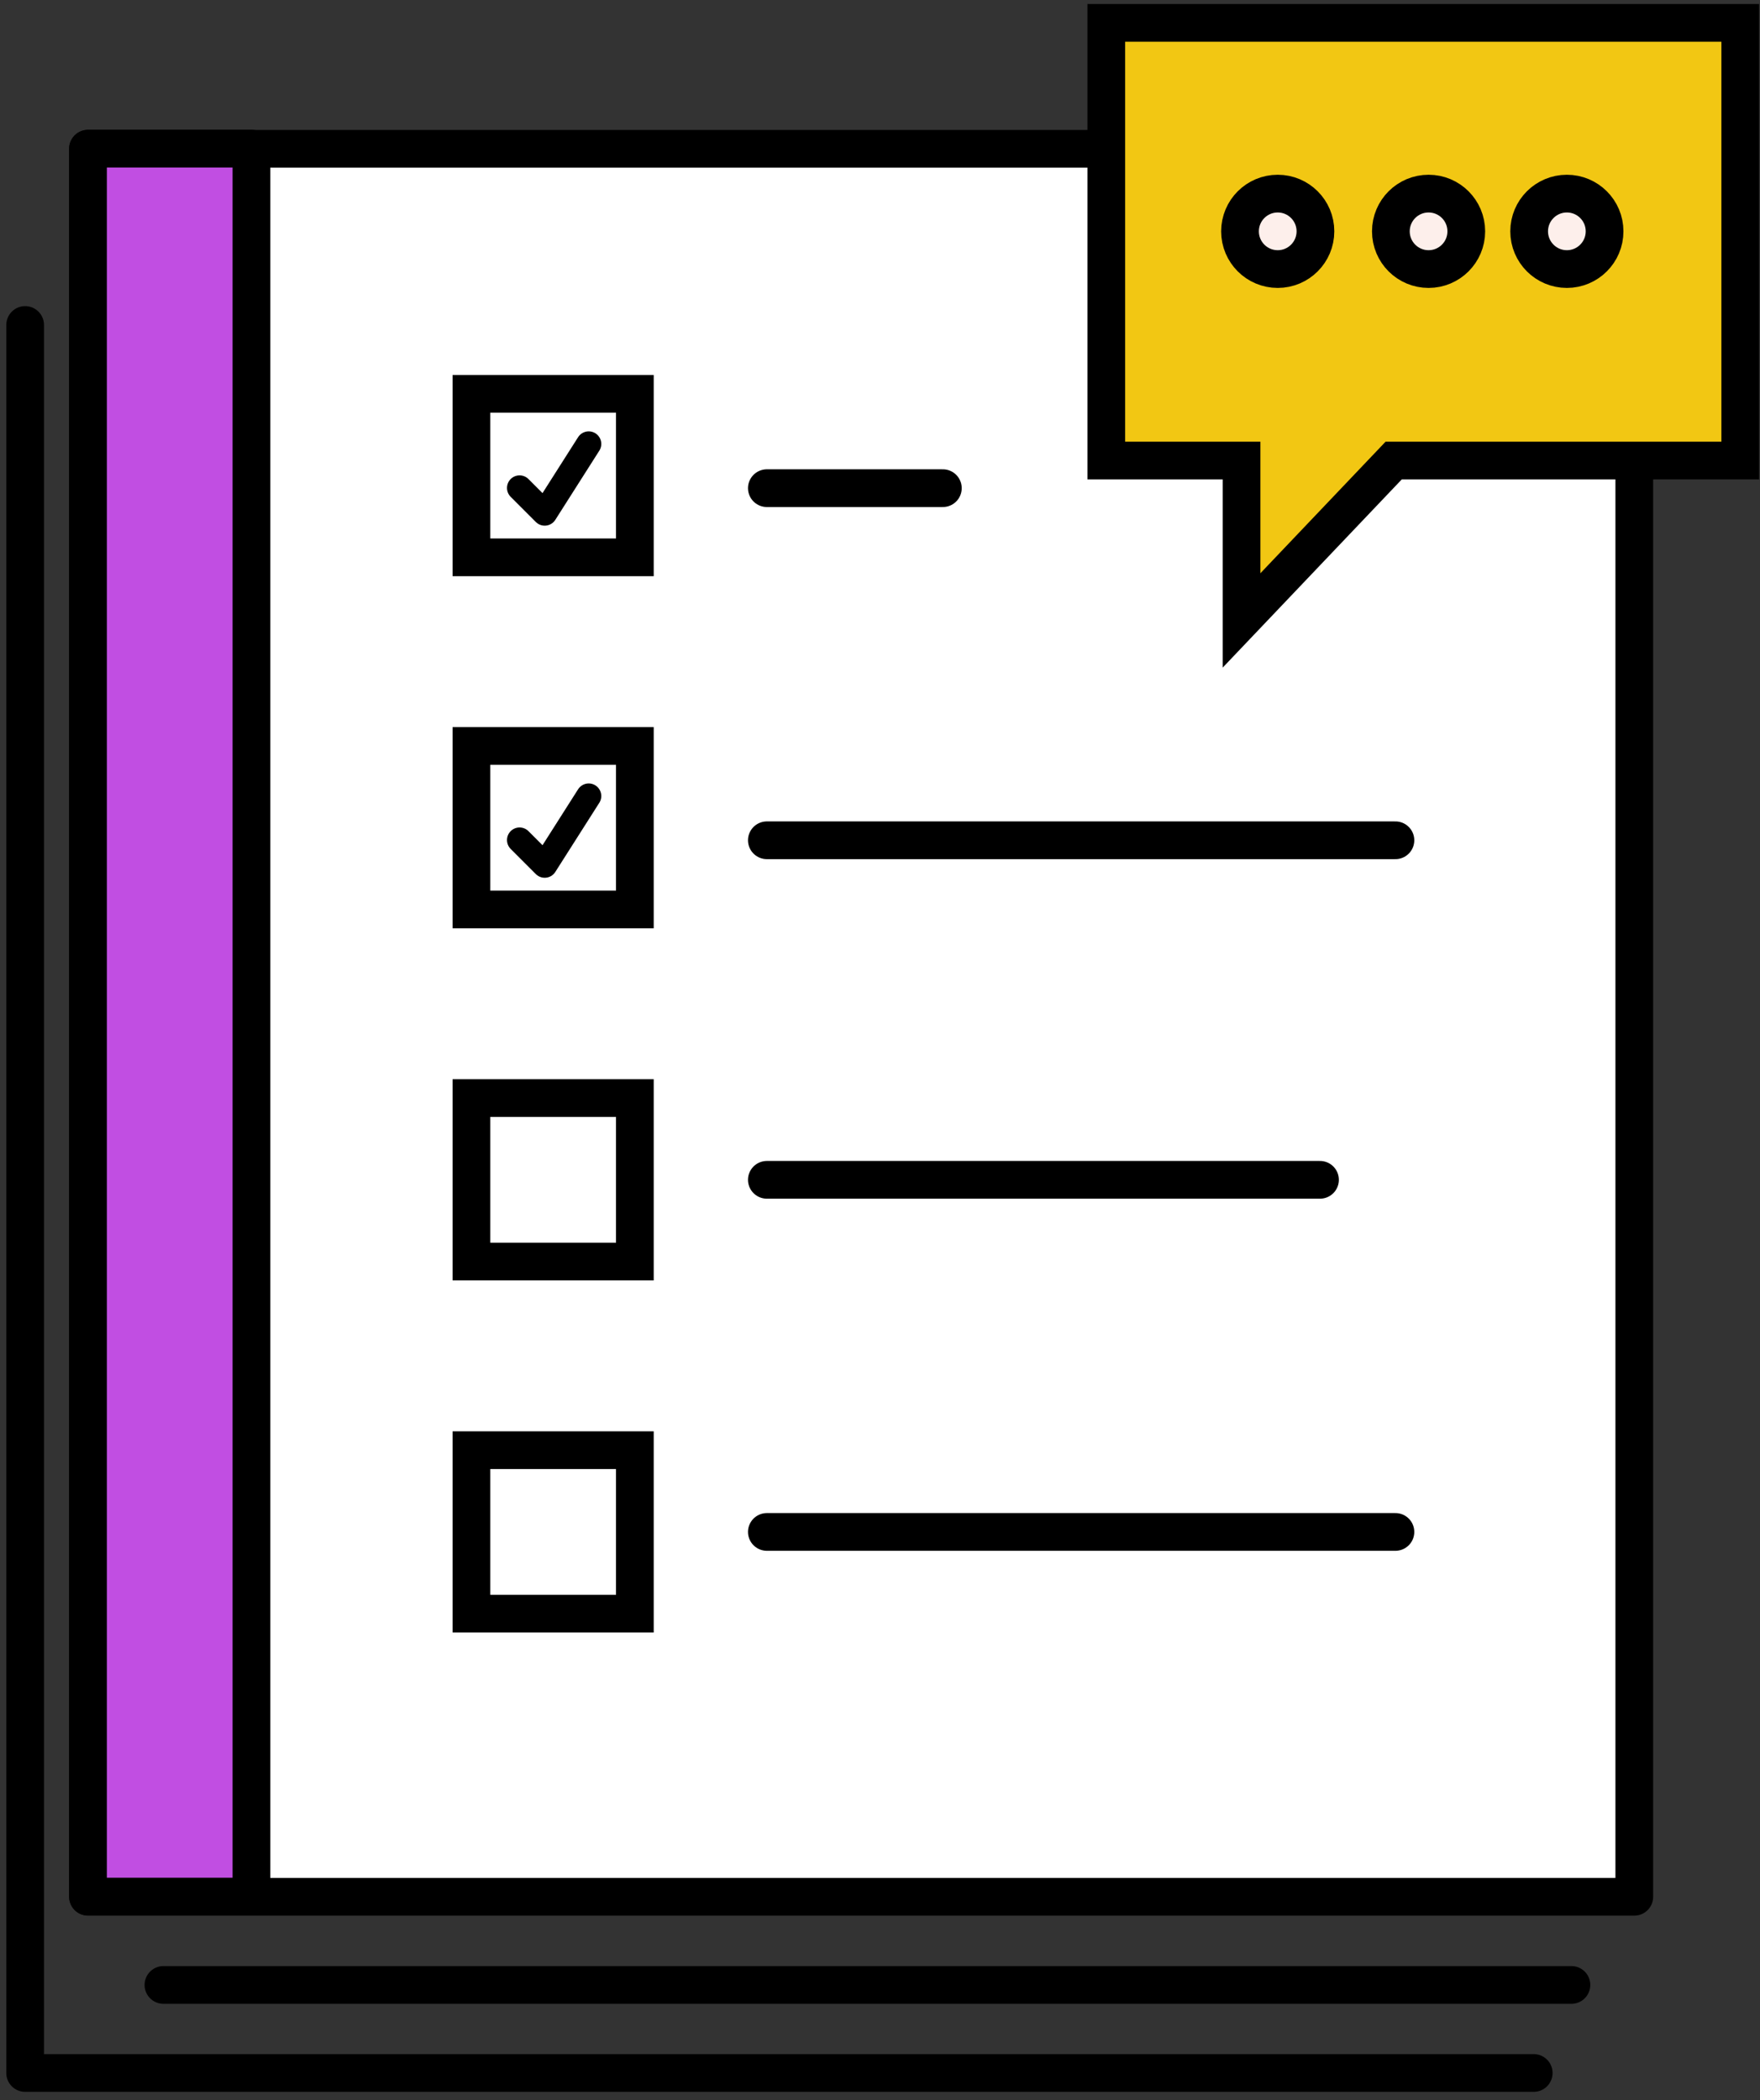 <?xml version="1.0" encoding="UTF-8"?> <svg xmlns="http://www.w3.org/2000/svg" width="140" height="167" viewBox="0 0 140 167" fill="none"><rect x="0" y="0" width="140" height="167" fill="#333333" stroke="none"/><rect x="7" y="11.832" width="123" height="139" fill="white" stroke="black" stroke-width="3" stroke-linejoin="round"></rect><path d="M138.429 1.819H88V36.622H98.758V49.338L110.861 36.622H138.429V1.819Z" fill="#F2C713" stroke="black" stroke-width="3"></path><circle cx="101.637" cy="18.396" r="3" fill="#FDEFEB" stroke="black" stroke-width="3"></circle><circle cx="113.637" cy="18.396" r="3" fill="#FDEFEB" stroke="black" stroke-width="3"></circle><circle cx="124.637" cy="18.396" r="3" fill="#FDEFEB" stroke="black" stroke-width="3"></circle><rect x="7" y="11.819" width="13" height="139" fill="#C14EE2" stroke="black" stroke-width="3" stroke-linejoin="round"></rect><path d="M2 25.843V164.843H122" stroke="black" stroke-width="3" stroke-linecap="round" stroke-linejoin="round"></path><path d="M125 157.843H13" stroke="black" stroke-width="3" stroke-linecap="round" stroke-linejoin="round"></path><rect x="37.5" y="59.319" width="13" height="13" fill="white" stroke="black" stroke-width="3"></rect><rect x="37.5" y="31.319" width="13" height="13" fill="white" stroke="black" stroke-width="3"></rect><rect x="37.5" y="87.319" width="13" height="13" fill="white" stroke="black" stroke-width="3"></rect><rect x="37.5" y="115.319" width="13" height="13" fill="white" stroke="black" stroke-width="3"></rect><path d="M61 66.819H111" stroke="black" stroke-width="3" stroke-linecap="round" stroke-linejoin="round"></path><path d="M61 38.819H75" stroke="black" stroke-width="3" stroke-linecap="round" stroke-linejoin="round"></path><path d="M61 93.819H105" stroke="black" stroke-width="3" stroke-linecap="round" stroke-linejoin="round"></path><path d="M61 121.819H111" stroke="black" stroke-width="3" stroke-linecap="round" stroke-linejoin="round"></path><path d="M46.829 63.3L43.329 68.8L41.329 66.8" stroke="black" stroke-width="2" stroke-linecap="round" stroke-linejoin="round"></path><path d="M46.829 35.301L43.329 40.801L41.329 38.801" stroke="black" stroke-width="2" stroke-linecap="round" stroke-linejoin="round"></path></svg> 
